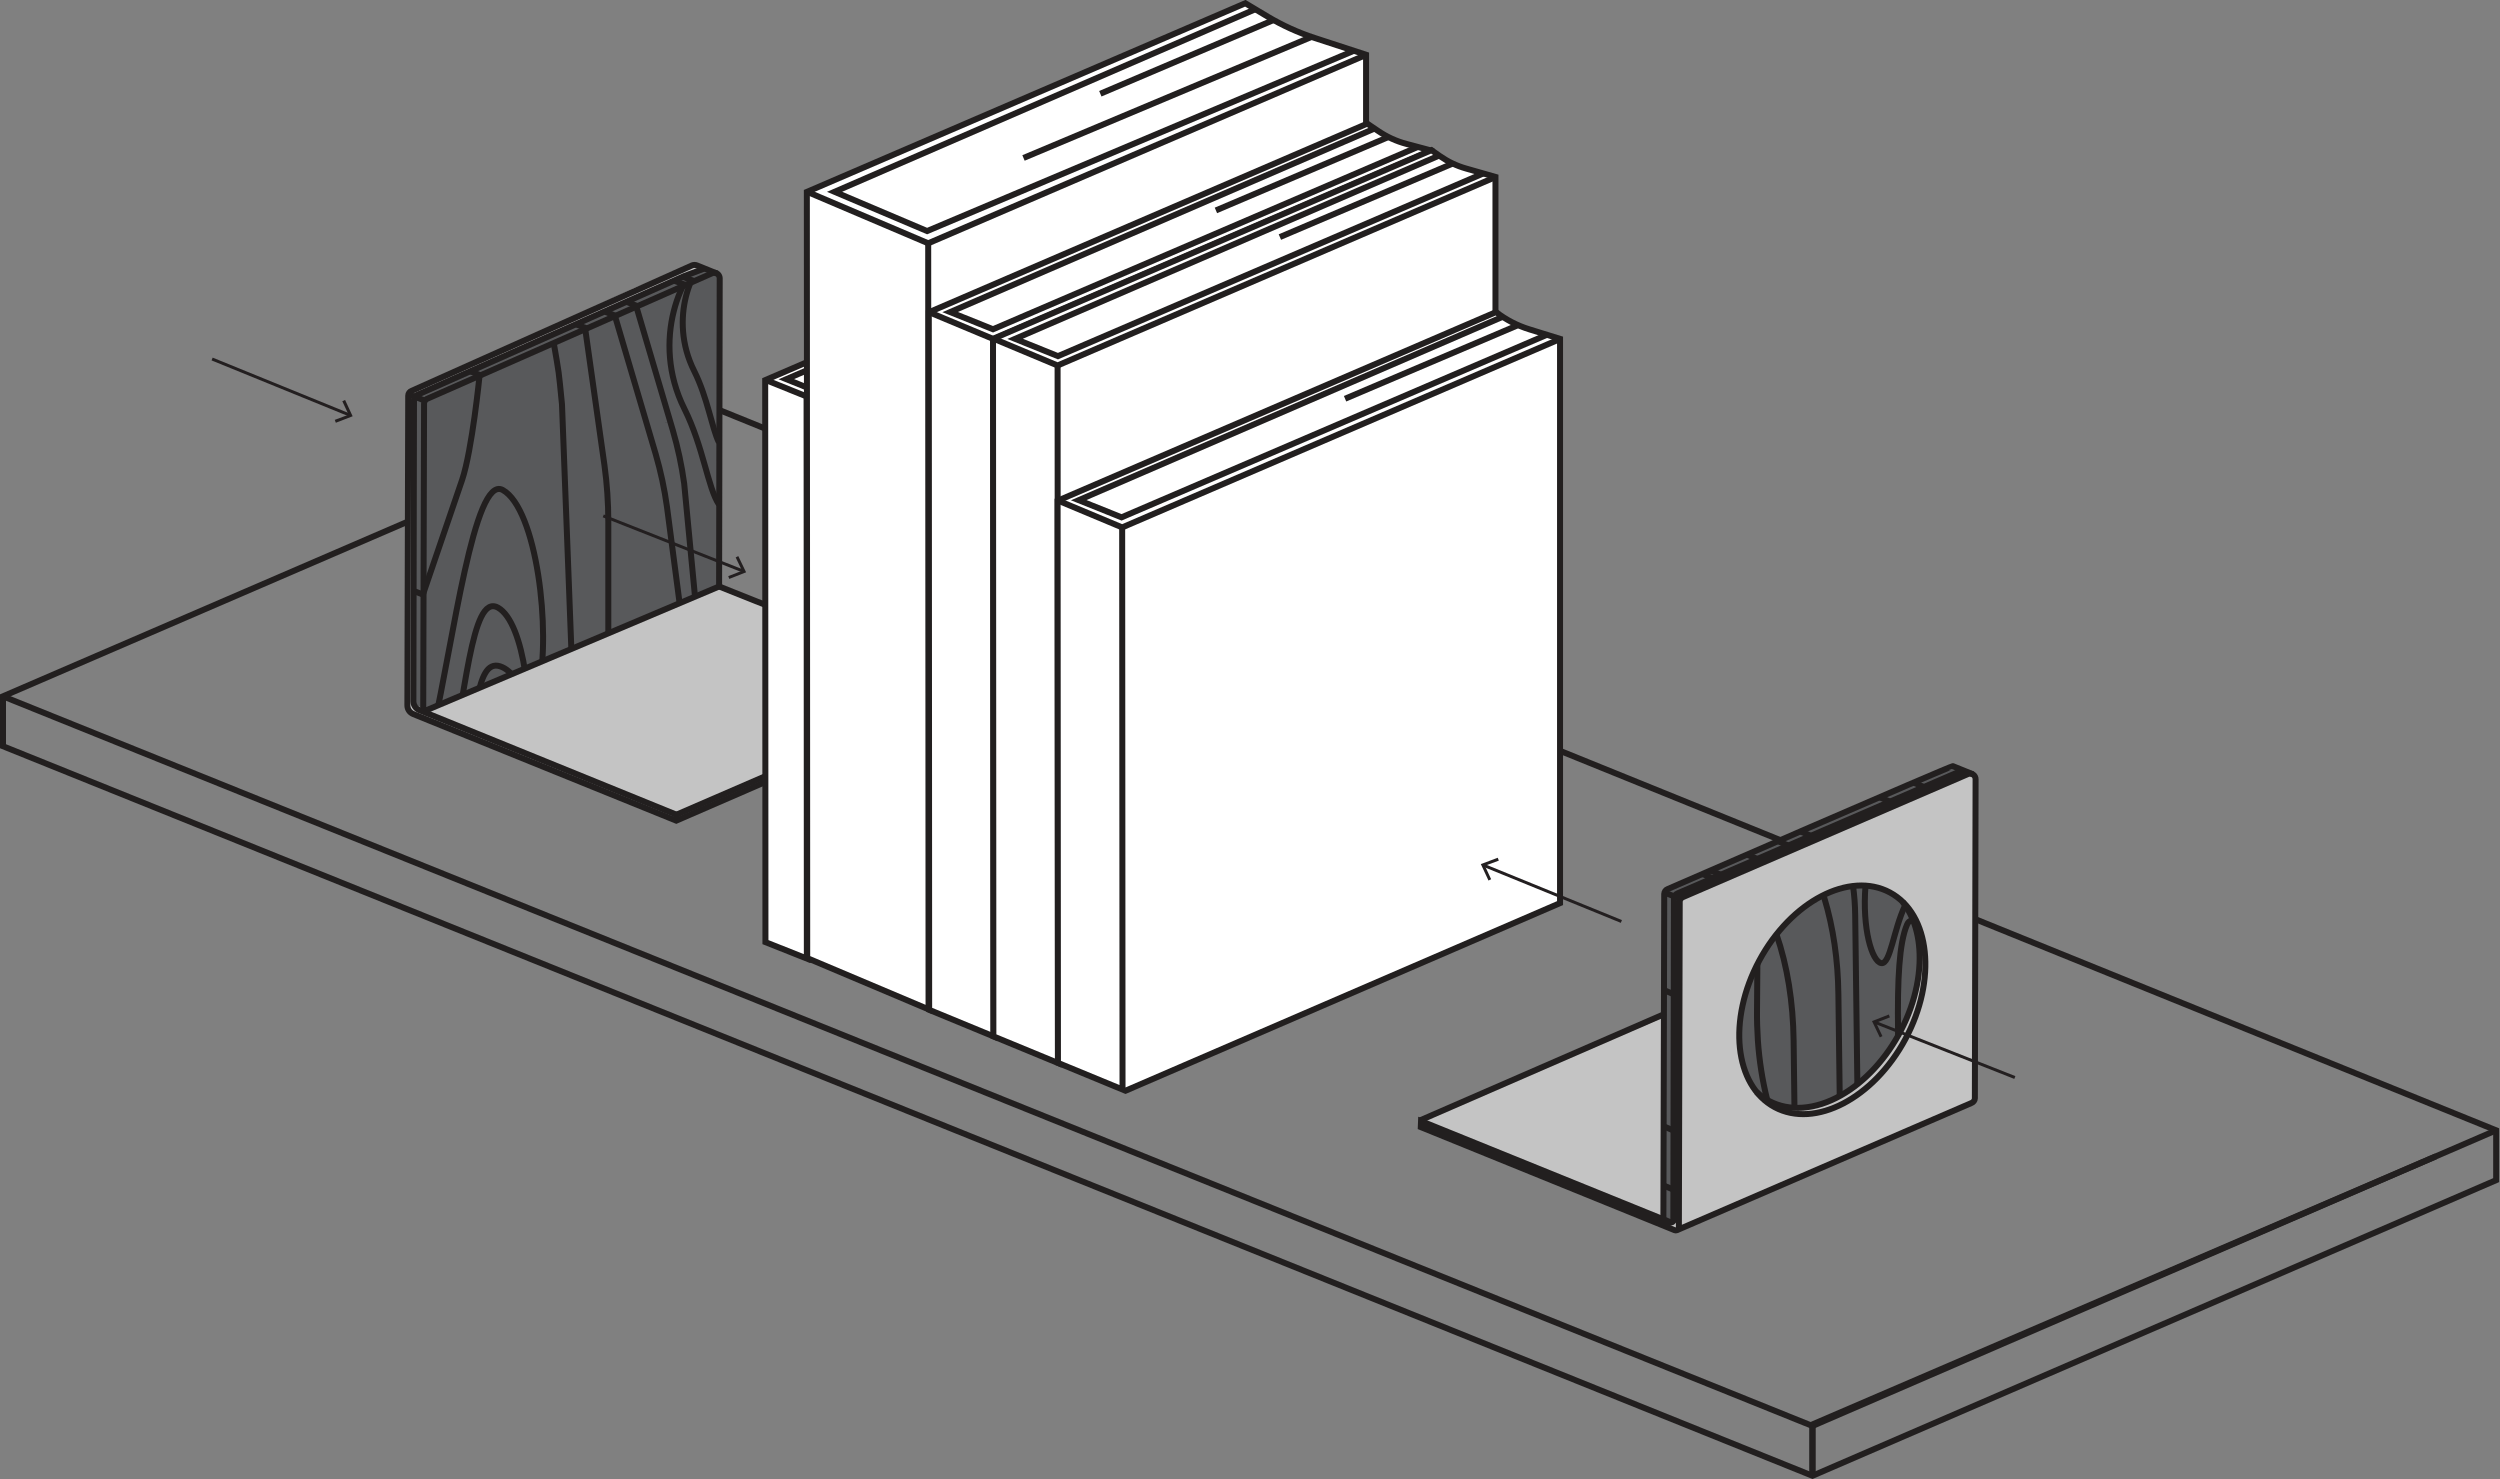 <svg viewBox="0 0 208.28 123.22" xmlns:xlink="http://www.w3.org/1999/xlink" xmlns="http://www.w3.org/2000/svg" id="a"><rect x="0" y="0" width="208.28" height="123.22" fill="#808080" stroke="none"/><defs><style>.c,.d,.e,.f{fill:none;}.g{fill:#c4c4c4;}.h{fill:#231f20;}.i{fill:#58595b;}.j{fill:#fff;}.j,.d,.f{stroke:#221f1f;stroke-width:.5px;}.j,.e,.f{stroke-miterlimit:10;}.k{clip-path:url(#b);}.d{stroke-linejoin:round;}.e{stroke:#231f20;stroke-width:.25px;}</style><clipPath id="b"><polygon points="61.01 48.42 33.6 59.91 35.27 32.67 62.6 21.58 61.01 48.42" class="c"></polygon></clipPath></defs><polyline points="207.77 94.25 202.93 96.34 151 118.8 .39 58.07" class="f"></polyline><polyline points="58.03 33.39 207.96 94.17 207.96 98.32 151 122.95 .25 62.17 .25 58.01 57.28 33.4" class="f"></polyline><polyline points="151 122.82 151 118.67 202.93 96.34" class="f"></polyline><line y2="122.75" x2="151" y1="118.8" x1="151" class="f"></line><path d="M59.95,23.2l-.05,9.97-.08,15.72s0,.03-.01,.05c-.05,.13-.31,.19-.47,.25-.02,0-.04,.02-.06,.02l-7.81,4.23-16.05,6.42-1.31-.6c-.06-.03-.21-.27-.21-.27l-.05-15.81,.09-.03v-10.22c0-.17,.09-.25,.25-.31,0,0,.01-.01,.02-.01h0l18.69-8.64,3.46-1.32,1.46-.55s.04,0,.07,0c.02,0,.04,0,.06,0,.26,.03,.78,.24,1.22,.48h.01c.09,.06,.17,.1,.25,.16h0c.29,.18,.5,.36,.5,.47Z" class="g"></path><polygon points="34.52 33.14 58.38 22.48 59.57 22.73 59.95 23.2 59.91 48.86 35.42 59.14 34.5 58.62 34.52 33.14" class="i"></polygon><g><g><line y2="33.38" x2="35.41" y1="32.87" x1="34.07" class="f"></line><line y2="49.2" x2="49.93" y1="49.2" x1="49.93" class="f"></line><line y2="35.19" x2="55.65" y1="35.2" x1="55.65" class="f"></line></g><g><path d="M80.96,57.22l-.07,.49-24.51,10.71s-.63-.23-1.11-.47l-19.94-8.1,.02-.5,24.48-10.45,21.14,8.33Z" class="g"></path><path d="M35.27,59.28l24.64-10.42,.03-15.68,.02-9.98c0-.24-.16-.43-.37-.47h0s-.08,0-.12,0c-.03,0-.07,0-.11,.02l-23.74,10.46c-.09,.03-.16,.09-.21,.17-.05,.07-.08,.15-.08,.24l-.07,25.6" class="f"></path></g><line y2="57.22" x2="80.96" y1="67.89" x1="56.32" class="f"></line><path d="M58.74,22.35l-1.78,.67-22.18,9.87c-.12,.04-.21,.13-.26,.25-.02,.05-.03,.1-.03,.16l-.05,25.12c0,.32,.19,.61,.49,.74l21.49,8.74" class="f"></path><path d="M59.91,48.86l20.98,8.36v.49l-24.55,10.66-21.91-8.88c-.3-.12-.5-.41-.49-.74l.07-25.79c0-.18,.12-.34,.29-.4l23.36-10.45c.13-.05,.27-.05,.4,0l1.68,.68" class="f"></path><line y2="68.32" x2="56.34" y1="67.84" x1="56.34" class="f"></line><g class="k"><path d="M64.38,25.37l.24,5.67c.07,1.6,.03,3.24-.1,4.92l-1.4,17" class="f"></path><path d="M66.16,24.32l.24,5.67c.07,1.6,.03,3.24-.1,4.92l-1.4,17" class="f"></path><path d="M70.36,22.88l.24,5.67c.07,1.6,.03,3.24-.1,4.92l-1.4,17" class="f"></path><path d="M39.95,31.32s-.62,6.19-1.45,8.66l-3.24,9.48" class="f"></path><path d="M33.6,27.07c.63,5.35,.55,5.35,.66,7.09,.14,2.22-.1,4.61-.71,7.06l-5.33,21.41" class="f"></path><path d="M47.76,58.24l-.94-24.55c-.3-3.01-.21-2.34-.71-5.25" class="f"></path><path d="M57.16,54.37l-1.59-12.12c-.21-1.53-.53-3-.94-4.41l-4.21-14.27" class="f"></path><path d="M50.68,56.37v-12.87c0-1.62-.11-3.2-.32-4.73l-1.69-11.97" class="f"></path><path d="M58.33,54.17l-1.33-13.89c-.21-1.53-.53-3-.94-4.41l-4.21-14.27" class="f"></path><path d="M62.12,21.07c-1.04-1.5-2.3-.08-3.21,.36-2.02,.96-4.77,6.87-1.89,12.63,1.58,3.16,1.95,6.58,2.87,7.96" class="f"></path><path d="M62.84,43.75c.3,.27-.3-.79,.11-.99,2.02-.96,1-10.38,.54-16.17-.16-2.07,1.51-4.18,.94-5.01" class="f"></path><path d="M62.37,21.24c-.75-2.18-2.23-.4-3.09,0-1.55,.74-3.65,5.26-1.45,9.66,1.12,2.23,1.47,4.74,2.06,5.95" class="f"></path><path d="M62.43,38.51c.16,.05-.22-.75-.02-.84,1.55-.74,.73-8.03,.38-12.46-.07-.93,.97-.75,.77-1.33" class="f"></path><path d="M44.85,57.43c-2.23,9.8-7.17,18.25-11.04,18.88s.07-5.83,2.3-15.63c1.63-7.17,3.4-21.16,5.77-19.86,2.83,1.56,4.07,11.77,2.97,16.61Z" class="f"></path><path d="M43.71,63.13c-1.68,7.38-5.4,13.75-8.31,14.22s.05-4.39,1.73-11.77,2.11-16.19,4.35-14.96,3.07,8.86,2.24,12.51Z" class="f"></path><path d="M44.5,63.31c-1.08,4.74-4.1,8.92-6.74,9.35-2.65,.43-.23-2.78,.85-7.51,1.08-4.74,.92-10.32,3.05-9.64,2.03,.65,3.38,5.46,2.84,7.8Z" class="f"></path></g><line y2="23.05" x2="56.86" y1="23.43" x1="57.86" class="f"></line><line y2="23.37" x2="56.13" y1="23.75" x1="57.13" class="f"></line><line y2="25.15" x2="52.21" y1="25.47" x1="53.03" class="f"></line><line y2="25.98" x2="50.43" y1="26.3" x1="51.26" class="f"></line><line y2="27.03" x2="48.02" y1="27.35" x1="48.85" class="f"></line><line y2="30.95" x2="39.22" y1="31.27" x1="40.04" class="f"></line><line y2="49.23" x2="34.45" y1="49.55" x1="35.28" class="f"></line></g><line y2="48.46" x2="49" y1="48.46" x1="49" class="f"></line><g><g><polyline points="67.39 80 103.67 64.34 103.67 17.32 100.27 15.95 63.75 31.67 63.77 78.49 67.22 79.86 67.2 33.03" class="j"></polyline><polyline points="103.73 17.31 67.2 33.03 63.8 31.66" class="d"></polyline></g><g><path d="M77.52,84.26l36.29-15.67V4.56l-4.29-1.4c-1.36-.44-2.67-1.04-3.9-1.77l-1.87-1.12-36.53,15.72,.03,63.83,10.11,4.27-.03-63.83" class="j"></path><polyline points="113.86 4.55 77.33 20.27 67.27 15.99" class="d"></polyline></g><g><path d="M82.95,86.51l36.29-15.67V12.54l-2.06-.55c-.84-.22-1.63-.58-2.35-1.07l-.92-.62-36.53,15.72,.03,58.11,5.38,2.22-.03-58.11" class="j"></path><polyline points="119.29 12.53 82.77 28.25 77.43 26.02" class="d"></polyline></g><g><path d="M88.3,88.71l36.29-15.67V14.74l-2.45-.7c-.78-.22-1.51-.57-2.17-1.03l-.71-.5-36.53,15.72,.03,58.11,5.38,2.22-.03-58.11" class="j"></path><polyline points="124.64 14.73 88.11 30.45 82.78 28.22" class="d"></polyline></g><g><path d="M93.68,90.91l36.29-15.67V28.23l-2.55-.79c-1.01-.31-1.95-.8-2.78-1.44h0l-36.53,15.72,.03,46.83,5.38,2.22-.03-46.83" class="j"></path><polyline points="130.02 28.22 93.49 43.94 88.16 41.71" class="d"></polyline></g></g><path d="M162.47,63.81l-23.63,10.31c-.17,.06-.26,.14-.27,.32v10.32l-20.16,8.63-.02,.5,19.94,8.1c.49,.24,1.28,.55,1.28,.55l24.31-10.54c.17-.06,.54-.14,.55-.32l.13-26.77c.02-.33-1.82-1.22-2.12-1.11Z" class="g"></path><polygon points="139.43 101.69 138.44 101.53 138.72 74.19 162.47 63.81 163.5 64.2 139.48 74.85 139.43 101.69" class="i"></polygon><ellipse transform="translate(5.22 174.9) rotate(-60.56)" ry="6.53" rx="9.93" cy="82.98" cx="152.38" class="i"></ellipse><g><line y2="72.1" x2="123.63" y1="76.77" x1="135.08" class="e"></line><polygon points="124.78 71.46 124.87 71.7 123.71 72.13 124.23 73.25 124.01 73.36 123.37 71.99 124.78 71.46" class="h"></polygon></g><path d="M164.38,64.51l-1.68-.68c-.13-.05-23.76,10.24-23.76,10.24-.17,.06-.28,.22-.29,.4l-.07,27.17" class="f"></path><line y2="74.9" x2="140.05" y1="74.38" x1="138.72" class="f"></line><line y2="73.15" x2="142.64" y1="72.81" x1="141.83" class="f"></line><line y2="72.9" x2="143.41" y1="72.53" x1="142.53" class="f"></line><line y2="71.55" x2="146.38" y1="71.2" x1="145.54" class="f"></line><line y2="82.82" x2="139.41" y1="82.47" x1="138.58" class="f"></line><line y2="94.18" x2="139.41" y1="93.83" x1="138.58" class="f"></line><line y2="99.11" x2="139.41" y1="98.76" x1="138.58" class="f"></line><line y2="70.44" x2="148.98" y1="70.08" x1="148.13" class="f"></line><line y2="69.64" x2="150.88" y1="69.26" x1="149.98" class="f"></line><line y2="66.8" x2="157.49" y1="66.42" x1="156.59" class="f"></line><line y2="65.59" x2="160.33" y1="65.2" x1="159.43" class="f"></line><path d="M139.67,102.5l.09-.03c.07-.05,.11-.12,.11-.2l.07-27.14c0-.18,.13-.34,.29-.4l23.74-10.25c.31-.11,.63,.12,.62,.45l-.06,26.57c0,.18-.13,.34-.3,.4l-24.48,10.57s-.06,.03-.09,.03c-.05,.01-.09,.01-.14-.01l-21.15-8.59,.02-.5,20.79,8.43c.11,.04,.23-.03,.23-.15l.05-26.84c0-.18,.13-.34,.3-.41l23.73-10.25" class="f"></path><line y2="84.5" x2="138.62" y1="93.33" x1="118.33" class="f"></line><path d="M154.38,73.78h0v.03c.11,.79,.17,1.6,.18,2.44l.18,14.02v.05" class="f"></path><path d="M151.96,74.75s.02,.05,.03,.07c.74,2.44,1.14,5.16,1.17,8.05l.11,8.41v.03" class="f"></path><path d="M148,77.84c.91,2.64,1.39,5.64,1.43,8.86l.07,5.58v.02" class="f"></path><path d="M147.22,91.62h0v-.03c-.39-1.55-.65-3.2-.77-4.93h0v-.03c-.05-.8-.08-1.62-.07-2.45l.03-3.87" class="f"></path><line y2="77.54" x2="159.97" y1="77.54" x1="159.98" class="f"></line><path d="M159.3,76.7h-.05c-.15,0-.28,.12-.37,.33-.65,1.51-.81,4.53-.75,8.9,0,.12,0,.24,0,.36v.08" class="f"></path><polyline points="104.58 .77 69.53 15.98 77.24 19.25 112.79 4.23" class="f"></polyline><polyline points="114.51 10.71 79.16 26 82.73 27.43 118.12 12.24" class="f"></polyline><polyline points="119.92 12.95 84.57 28.23 88.14 29.67 123.53 14.47" class="f"></polyline><polyline points="125.22 26.38 89.87 41.67 93.44 43.1 128.83 27.91" class="f"></polyline><polyline points="67.27 30.83 65.51 31.59 67.27 32.3" class="f"></polyline><line y2="1.7" x2="106.03" y1="7.81" x1="91.67" class="f"></line><line y2="11.42" x2="115.66" y1="17.53" x1="101.3" class="f"></line><line y2="13.64" x2="120.99" y1="19.75" x1="106.63" class="f"></line><line y2="27.11" x2="126.42" y1="33.22" x1="112.06" class="f"></line><line y2="3.04" x2="109.35" y1="13.16" x1="85.27" class="f"></line><g><line y2="34.58" x2="29.13" y1="29.91" x1="17.67" class="e"></line><polygon points="27.98 35.22 27.89 34.98 29.04 34.55 28.52 33.43 28.75 33.32 29.38 34.68 27.98 35.22" class="h"></polygon></g><g><line y2="47.58" x2="61.91" y1="42.98" x1="50.26" class="e"></line><polygon points="60.76 48.23 60.67 48 61.82 47.55 61.29 46.44 61.51 46.33 62.16 47.68 60.76 48.23" class="h"></polygon></g><path d="M155.42,73.74v.05c-.29,3.57,.54,6.35,1.32,6.45,.75,.1,1-2.73,1.97-4.79,0,0,0-.02,0-.02l.03-.05" class="f"></path><g><ellipse transform="translate(7.09 178.44) rotate(-61.79)" ry="6.91" rx="10.15" cy="83.3" cx="152.65" class="d"></ellipse><path d="M158.51,75.14c.97,1.22,1.5,2.99,1.41,5.12-.21,5.07-3.85,10.31-8.13,11.7-2.19,.71-4.13,.27-5.46-1" class="d"></path></g><g><line y2="85.17" x2="156.21" y1="89.77" x1="167.86" class="e"></line><polygon points="157.36 84.52 157.45 84.76 156.3 85.21 156.83 86.32 156.61 86.43 155.96 85.07 157.36 84.52" class="h"></polygon></g></svg>